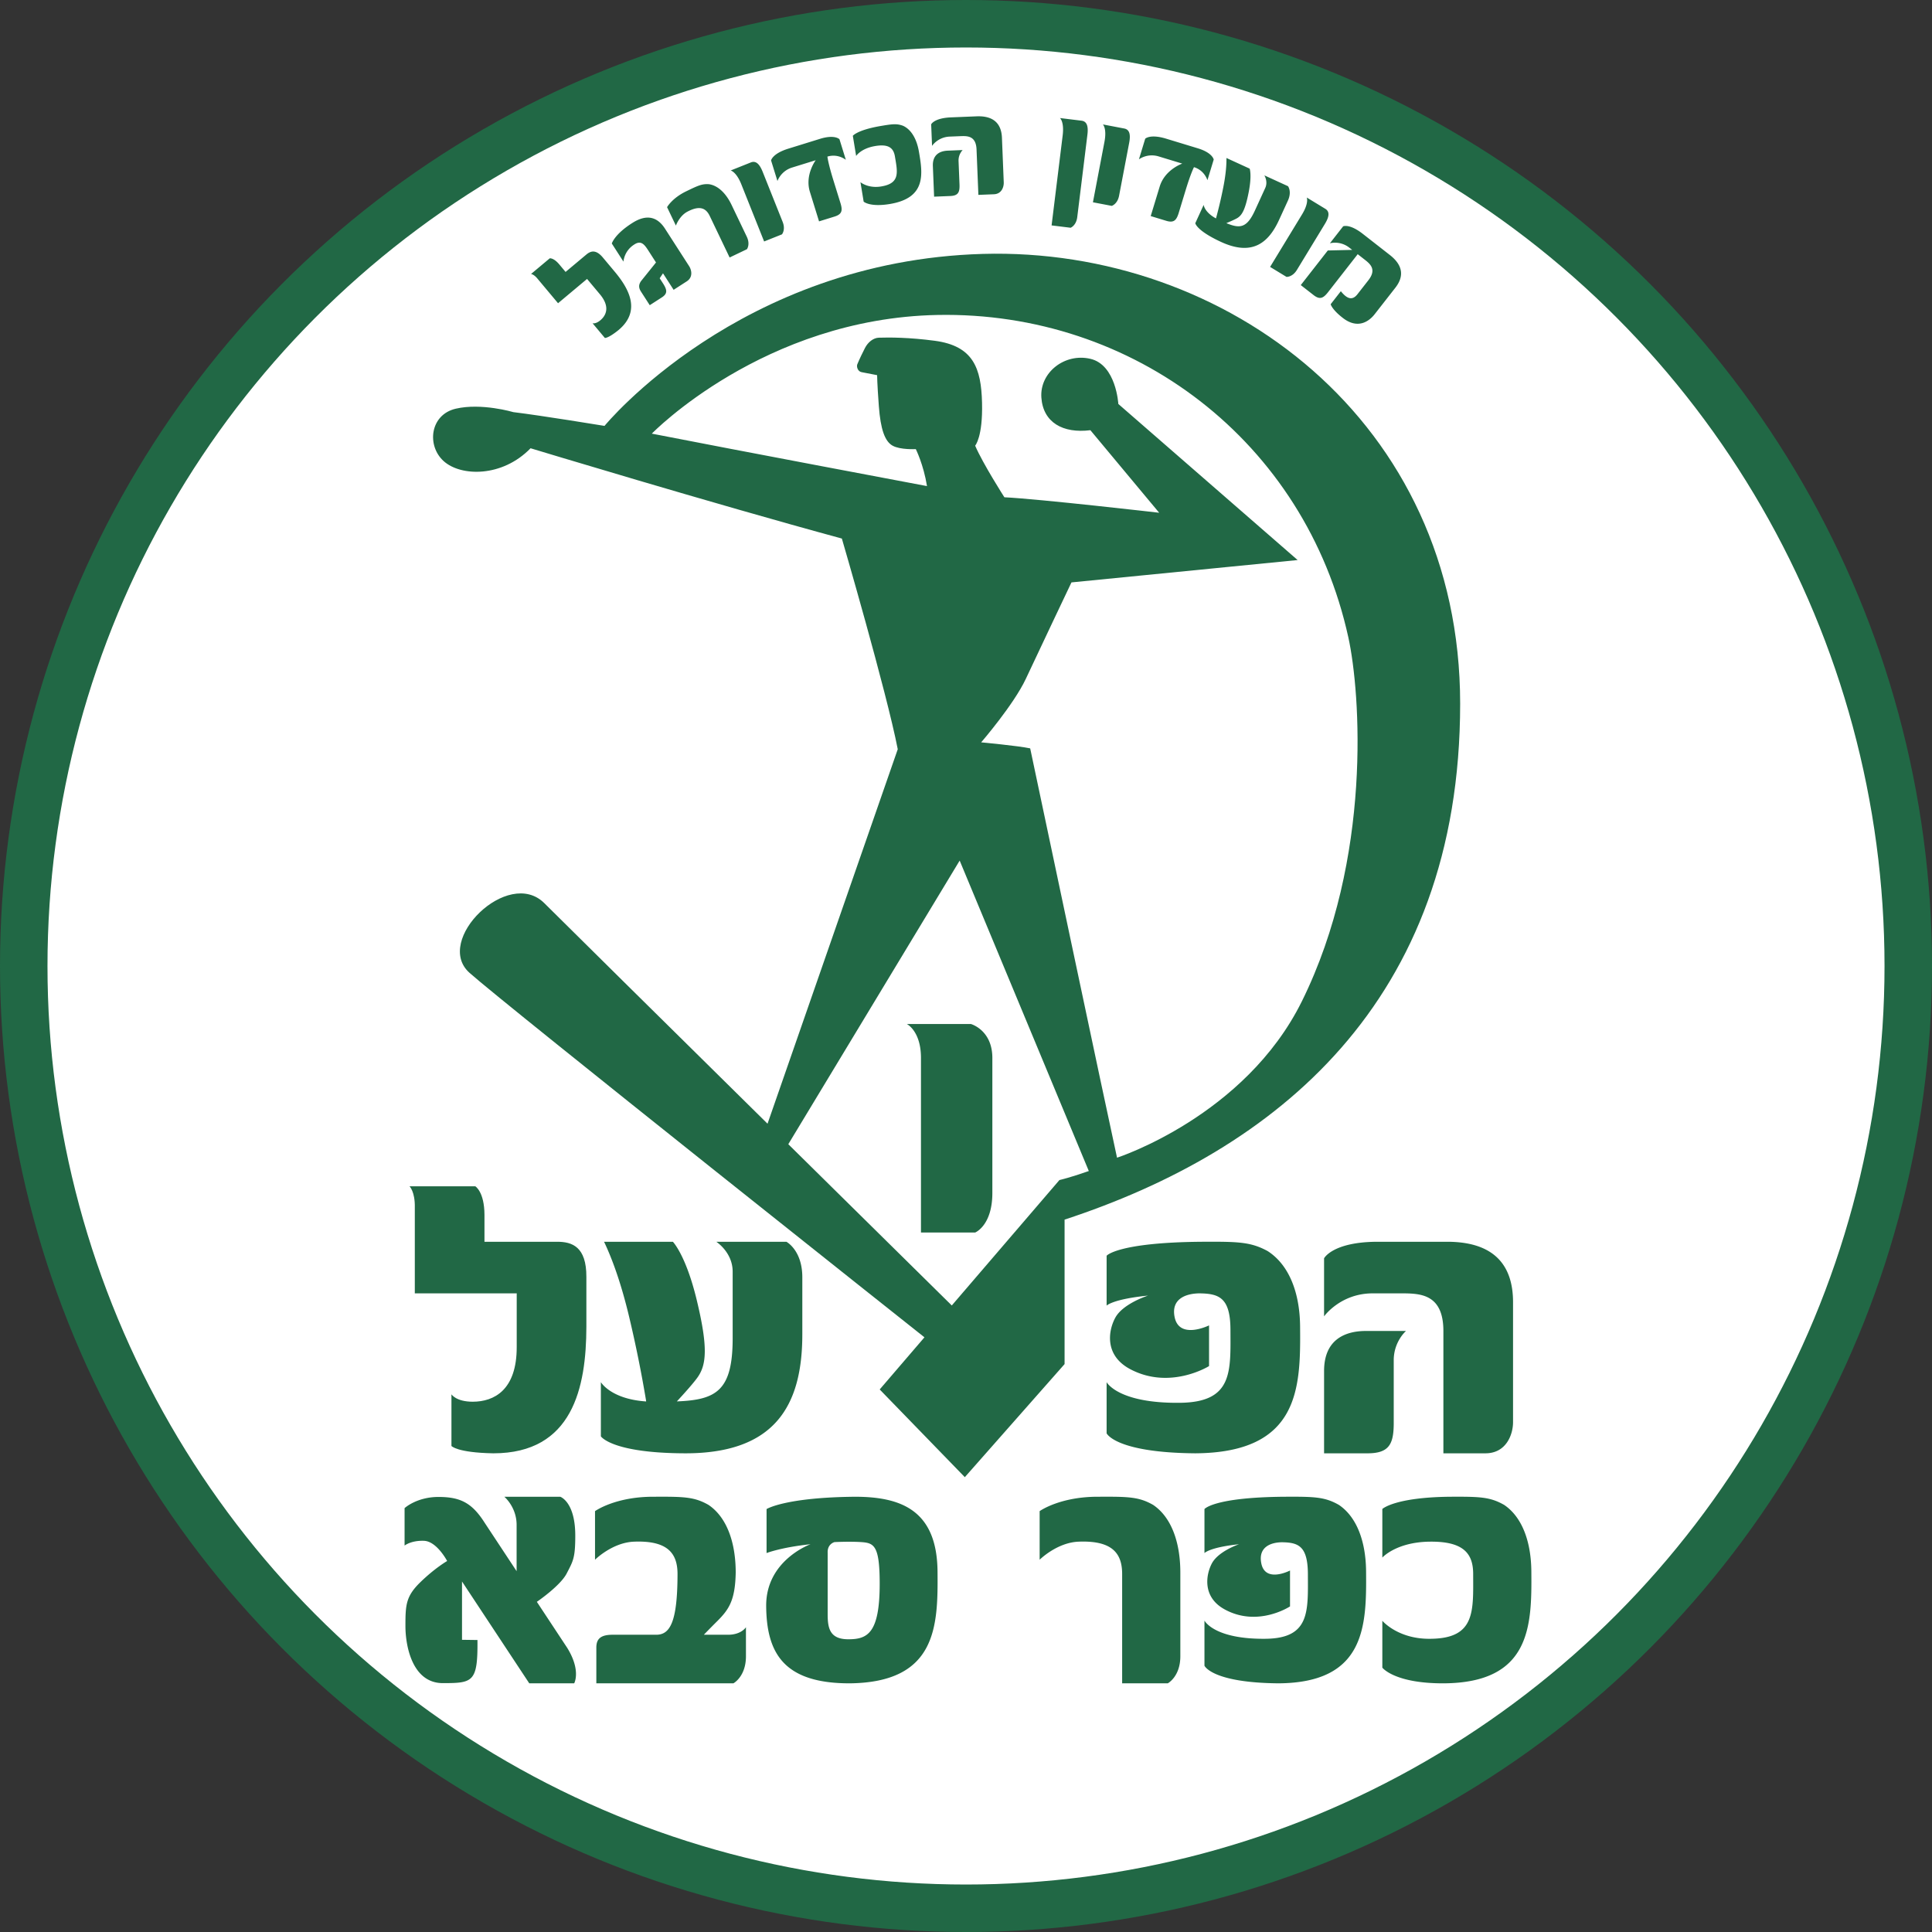 <svg xmlns="http://www.w3.org/2000/svg" xml:space="preserve" viewBox="0 0 918.15 918.15"><rect x="0" y="0" width="918.15" height="918.15" fill="#333333" stroke="none"/><circle cx="459.077" cy="459.077" r="447.794" style="fill:#fff;fill-opacity:1;fill-rule:evenodd;stroke:#216845;stroke-width:22.566;stroke-dasharray:none;stroke-opacity:1"/><path d="M94.269 173.98c32.472 0 38.016 26.928 38.07 51.746v20.457c.051 12.405-5.862 14.39-11.934 14.39H90.626v10.998c-.035 9.505-3.75 11.705-3.75 11.705H59.951s2.303-2.2 2.163-8.71v-34.717l-.01-.396h41.314l.408.016V217.54c.052-17.688-9.293-22.44-18.003-22.44-6.866 0-8.714 3.036-8.714 3.036v-21.152s2.244-2.74 17.16-3.005M259.796 462.182c-4.574 23.583-22.879 86.238-22.879 86.238-53.152 14.432-127.423 36.96-127.423 36.96-11.616-11.968-28.512-11.615-35.554-5.28-7.039 6.337-5.63 19.008 4.93 21.473s23.583-1.408 23.583-1.408c11.616-1.41 37.312-5.632 37.312-5.632s55.263 67.583 154.88 70.4c99.616 2.816 195.359-68.641 195.359-184.096 0-122.496-76.031-183.04-161.92-211.2v-59.136l-40.831-46.288-34.848 35.903 18.319 21.344S99.284 357.46 84.5 370.661s15.84 43.295 30.625 28.512c7.03-7.031 50.55-50 91.369-90.277zm165.44-103.137c28.865 58.433 23.948 126.371 19.007 148.896-17.6 80.256-87.936 133.591-168.253 132-71.105-1.409-116.864-48.576-116.864-48.576 34.145-6.688 112.64-21.472 112.64-21.472-1.41 8.8-4.577 15.136-4.577 15.136s-6.336-.352-9.504 1.408-4.928 6.688-5.63 16.192c-.704 9.504-.706 12.672-.706 12.672-1.914.383-4.451.87-6.369 1.234-1.611.306-2.123 2.3-1.743 3.206.99 2.372 2.156 4.76 3.139 6.678 1.215 2.37 3.397 4.142 5.665 4.22 4.35.15 12.481.13 22.893-1.258 15.84-2.112 19.007-11.264 19.36-25.344s-2.817-17.6-2.817-17.6c3.168-7.393 11.968-21.12 11.968-21.12 14.431-.705 63.36-6.337 63.36-6.337l-28.161 33.792c-11.265-1.408-19.359 3.168-20.065 13.377s9.505 18.303 20.065 15.84 11.44-18.48 11.44-18.48l73.393-63.888-92.577-9.153s-13.727-28.864-18.655-39.423c-4.927-10.56-18.304-26.048-18.304-26.048s15.137-1.408 20.064-2.464c0 0 32.031-151.712 35.55-167.552 0 0 52.393 16.921 75.68 64.064m-140.094 57.552-70.146-116.092c35.585-35.112 66.916-66.013 66.916-66.013l44.06 51.336s4.625 1.07 12.03 3.697z" style="fill:#216845;fill-opacity:1;fill-rule:nonzero;stroke:none" transform="matrix(1.161 0 0 -1.161 125.019 892.652)"/><path d="M355.012 208.39c-10.762 5.669-9.038 15.845-6.16 21.12 3.167 5.807 13.397 9.03 13.397 9.03-14.473-1.448-16.958-4.103-16.958-4.103v20.417s4.44 5.455 39.113 5.72c14.96.087 19.908-.094 26.761-3.788 8.838-5.65 13.297-17.15 13.326-31.325.217-24.815-.313-51.216-42.904-51.48-32.735.264-36.296 8.184-36.296 8.184v20.944s4.616-8.8 30.313-8.448c21.472.35 20.417 12.848 20.375 29.92-.04 13.2-4.71 14.783-12.808 14.872-5.631-.089-11.568-2.366-10.032-9.767 1.937-9.33 14.08-3.345 14.08-3.345v-16.656s-15.84-9.92-32.207-1.295M393.46 110.176c-8.99 4.999-7.548 13.974-5.147 18.626 2.648 5.123 11.193 7.963 11.193 7.963-12.091-1.277-14.165-3.618-14.165-3.618v18.008s3.71 4.812 32.672 5.045c12.496.078 16.63-.083 22.355-3.34 7.384-4.982 11.107-15.126 11.13-27.629.18-21.89-.263-45.172-35.839-45.405-27.346.233-30.318 7.217-30.318 7.217v18.475s3.854-7.763 25.318-7.452c17.939.31 17.056 11.331 17.02 26.387-.032 11.644-3.933 13.04-10.698 13.118-4.705-.078-9.663-2.085-8.377-8.615 1.617-8.227 11.76-2.947 11.76-2.947v-14.694s-13.231-8.747-26.903-1.14M500.212 173.98H483.14v50.072c0 14.607-8.802 15.312-16.016 15.401h-12.938c-13.2 0-19.886-9.415-19.886-9.415v23.758s3.431 6.688 21.736 6.777H484.9c19.186-.089 26.753-9.766 26.753-24.727v-49.107c0-5.102-2.817-12.847-11.44-12.759m-37.4 11.88v26.4c.088 7.568 5.016 11.792 5.016 11.792h-17.07c-7.921-.176-16.37-3.519-16.457-16.19V173.98h17.512c8.976-.088 10.91 3.608 11 11.88M139.772 260.169c3.004-6.398 6.666-16.082 10.025-30.13a507 507 0 0 0 6.953-34.342l.051-.489c-14.509.972-18.527 7.901-18.527 7.901v-22.175s4.307-6.864 34.403-6.954c36.782-.088 48.048 19.449 48.054 48.666v23.407c.004 11.088-6.518 14.52-6.518 14.52h-28.689s6.7-4.312 6.695-12.232v-27.28c.004-21.514-6.734-25.204-22.84-25.832 0 0 6.443 6.895 8.578 9.992 3.52 5.105 4.224 12.144-.43 31.448-4.454 18.473-9.777 23.904-9.777 23.904h-28.203zM291.479 264.357H269.3v71.455c0 11.088-5.807 13.904-5.807 13.904h26.224s8.976-2.465 8.801-14.255v-54.913c0-13.375-7.039-16.19-7.039-16.19M483.31 79.826c35.576.233 36.02 23.516 35.837 45.405-.022 12.503-3.746 22.647-11.13 27.628-5.724 3.258-9.858 3.42-22.355 3.341-22.586-.26-27.514-5.012-27.514-5.012v-19.887s5.631 6.337 19.36 6.512c13.727.175 17.867-4.717 17.822-13.36.034-15.056.918-26.077-17.02-26.387-13.65-.38-20.162 7.364-20.162 7.364V86.244s4.914-6.5 25.162-6.418M370.323 79.826h-18.26l-.416-.005v44.632c.045 8.643-4.102 13.901-17.82 13.36-8.911-.352-15.951-7.392-15.951-7.392v19.889s8.257 5.972 24.105 5.89c12.497.078 16.63-.083 22.355-3.34 7.384-4.982 11.106-15.126 11.13-27.629v-34.32c.006-8.363-5.143-11.085-5.143-11.085M180.421 99.712h9.682c5.632-.084 7.555 3.078 7.555 3.078V90.91c.006-8.362-5.142-11.084-5.142-11.084h-56.1v14.608c-.004 3.614 1.765 5.363 7.048 5.278h17.599c5.453.085 8.55 5.048 8.586 24.741.045 8.643-4.103 13.901-17.822 13.36-8.91-.352-15.95-7.392-15.95-7.392v19.889s8.257 5.972 24.105 5.89c12.497.078 16.63-.083 22.355-3.34 7.384-4.982 11.107-15.126 11.13-27.629-.198-11.53-2.838-15.227-7.59-19.98a400 400 0 0 1-5.456-5.54M81.434 97.644v23.863l27.53-41.68h18.387s2.91 5.186-2.838 14.498l-12.447 18.862s9.57 6.497 12.21 11.601 3.52 6.338 3.52 15.49c0 13.903-6.158 15.922-6.158 15.922H98.757s4.95-4.134 5.026-11.348v-19.115l-13.095 19.845c-5.131 8.071-9.883 10.535-18.86 10.535-8.975 0-13.903-4.576-13.903-4.576v-15.328s2.595 2.132 7.92 1.952c5.28-.177 9.505-8.272 9.505-8.272s-4.928-2.815-10.913-8.623c-5.983-5.81-6.161-9.328-6.161-17.953s2.993-23.409 15.312-23.409c12.322 0 14.345.4 14.17 17.649zM205.94 111.413c-.175 18.832 18.155 25.352 18.155 25.352-12.09-1.277-17.997-3.618-17.997-3.618v18.008s7.542 4.812 36.504 5.045c18.603-.083 33.401-5.534 33.482-30.969.182-21.89-.27-44.97-35.835-45.405-27.471-.083-34.13 12.754-34.309 31.587m46.465 9.15c0 15.666-2.288 16.722-7.568 17.075-4.753.317-10.912 0-10.912 0s-2.99-.706-2.816-4.402v-24.99c0-5.635.704-10.386 8.449-10.386 7.744 0 12.847 2.287 12.847 22.703M145.505 633.769c9.246 7.742 4.404 16.731-1.495 23.807l-4.878 5.826c-2.941 3.542-5.096 2.698-6.824 1.252l-8.214-6.875-.265-.225-2.624 3.133c-2.277 2.698-3.857 2.438-3.857 2.438l-7.666-6.417s1.18-.077 2.693-1.965l8.275-9.884.093-.115 11.762 9.847.11.103 5.228-6.245c4.232-5.022 2.704-8.603.225-10.68-1.957-1.638-3.207-1.212-3.207-1.212l5.042-6.021s1.294-.245 5.602 3.233M394.345 704.025c.027-2.625-.239-6.46-1.276-11.722a186 186 0 0 0-2.963-12.668l-.056-.173c-4.75 2.572-5.034 5.533-5.034 5.533l-3.429-7.486s.394-2.984 10.537-7.67c12.404-5.717 19.23-.864 23.75 8.999l3.621 7.9c1.712 3.742.042 5.91.042 5.91l-9.685 4.437s1.594-2.49.37-5.164l-4.217-9.208c-3.33-7.263-6.174-7.468-11.707-5.188 0 0 3.24 1.331 4.44 2.046 1.979 1.177 3.305 3.446 4.718 10.68 1.355 6.927.396 9.582.396 9.582l-9.52 4.362zM256.711 685.388c14.743 2.521 13.345 12.213 11.77 21.28-.859 5.184-3.097 9.141-6.498 10.702-2.597.964-4.319.75-9.5-.133-9.351-1.65-11.074-3.957-11.074-3.957l1.354-8.25s1.907 3.012 7.586 4.02c5.688 1.009 7.742-.738 8.307-4.327 1.037-6.244 2.156-10.757-5.263-12.109-5.637-1.088-8.865 1.682-8.865 1.682l1.308-7.96s2.48-2.363 10.875-.948M198.056 666.854l-6.924-3.313-.159-.08-8.101 16.928c-1.55 3.285-4.08 4.527-9.185 1.831-3.312-1.751-4.704-5.699-4.704-5.699l-3.612 7.543s2.046 3.764 8.073 6.611c4.725 2.298 6.322 2.985 9.085 2.788 3.702-.547 6.96-3.719 9.236-8.457l6.229-13.015c1.52-3.171.062-5.136.062-5.136M299.13 689.35l-6.331-.255-.751 18.576c-.218 5.42-3.496 5.55-6.175 5.475l-4.8-.193c-4.898-.199-7.237-3.795-7.237-3.795l-.359 8.818s1.176 2.531 7.965 2.838l10.71.435c7.119.253 10.072-3.223 10.294-8.774l.737-18.218c.077-1.893-.85-4.811-4.052-4.907m-14.052 3.847-.396 9.794c-.082 2.81 1.683 4.451 1.683 4.451l-6.332-.256c-2.937-.184-6.02-1.55-5.866-6.255l.508-12.568 6.498.261c3.334.103 3.995 1.501 3.905 4.573M322.765 676.598l.173-.02 7.619-.938s2.285.87 2.714 4.36l4.137 33.568c.455 3.502-.096 5.63-2.426 5.898l-8.777 1.081s1.777-1.497 1.104-7.065zM447.83 664.504l-12.008-15.375c-1.915-2.4-3.326-3.041-5.933-.96l-5.125 4 11.066 14.17 9.984.238-1.162.906c-3.861 3.018-7.974 1.79-7.974 1.79l5.431 6.953s2.535 1.172 7.912-2.985l11.276-8.808c5.595-4.41 5.595-8.972 2.178-13.35l-8.438-10.8c-2.784-3.57-7.445-5.976-13.114-1.513-4.386 3.391-4.927 5.557-4.927 5.557l4.168 5.34c2.375-2.968 4.568-4.015 6.722-1.341l4.55 5.822c3.337 4.275.922 6.492-1.165 8.168l-3.218 2.515zM425.3 681.128l-13.094-21.52.153-.09 6.559-3.99s2.444-.147 4.268 2.857l11.355 18.665c1.856 3.005 2.228 5.171.217 6.373l-7.554 4.597s1.002-2.097-1.904-6.892M344.404 710.806l-4.718-24.744.168-.03 7.545-1.44s2.34.719 2.995 4.172l4.096 21.462c.685 3.464.274 5.623-2.031 6.045l-8.688 1.658s1.675-1.612.633-7.123M195.765 693.416l9.332-23.395.163.067 7.133 2.845s1.583 1.864.28 5.128l-8.096 20.293c-1.287 3.29-2.796 4.89-4.964 4.003l-8.215-3.278s2.28-.456 4.367-5.663M233.487 694.962l2.903-9.364c.878-2.945.598-4.468-2.599-5.422l-6.21-1.925-3.724 12.017c-2.194 6.98 2.358 13.012 2.358 13.012l-9.642-2.987c-4.682-1.451-6.019-5.527-6.019-5.527l-2.61 8.426s.482 2.75 6.967 4.794l13.169 4.08c6.002 1.826 7.86-.198 7.86-.198l2.61-8.428s-3.223 2.663-7.544 1.324c0 0 .223-2.514 2.481-9.802M377.606 690.931l-2.855-9.378c-.928-2.93-2.013-4.034-5.194-3.03l-6.22 1.893L367 692.451c2.102 7.01 9.256 9.446 9.256 9.446l-9.656 2.94c-4.692 1.427-8.085-1.196-8.085-1.196l2.57 8.44s1.94 2.005 8.454.057l13.191-4.015c5.992-1.858 6.394-4.577 6.394-4.577l-2.57-8.44s-1.173 4.014-5.502 5.332c0 0-1.226-2.207-3.445-9.507M154.784 649.365l3.494-5.425 4.851 3.124c2.502 1.571 2.296 3.07.658 5.67l-1.44 2.234 1.356 2.022 4.35-6.757 5.325 3.432c2.714 1.706 2.034 4.691 1.006 6.283l-9.869 15.33c-3.009 4.67-7.315 6.17-13.324 2.342-7.375-4.651-8.445-8.432-8.445-8.432l4.776-7.417s.194 4.285 4.317 6.94c2.948 1.997 4.31.059 6.146-2.846l2.857-4.435-6.138-7.636c-.963-1.439-1.091-2.672.08-4.43" style="fill:#216845;fill-opacity:1;fill-rule:nonzero;stroke:none" transform="matrix(1.161 0 0 -1.161 125.019 892.652)"/></svg>